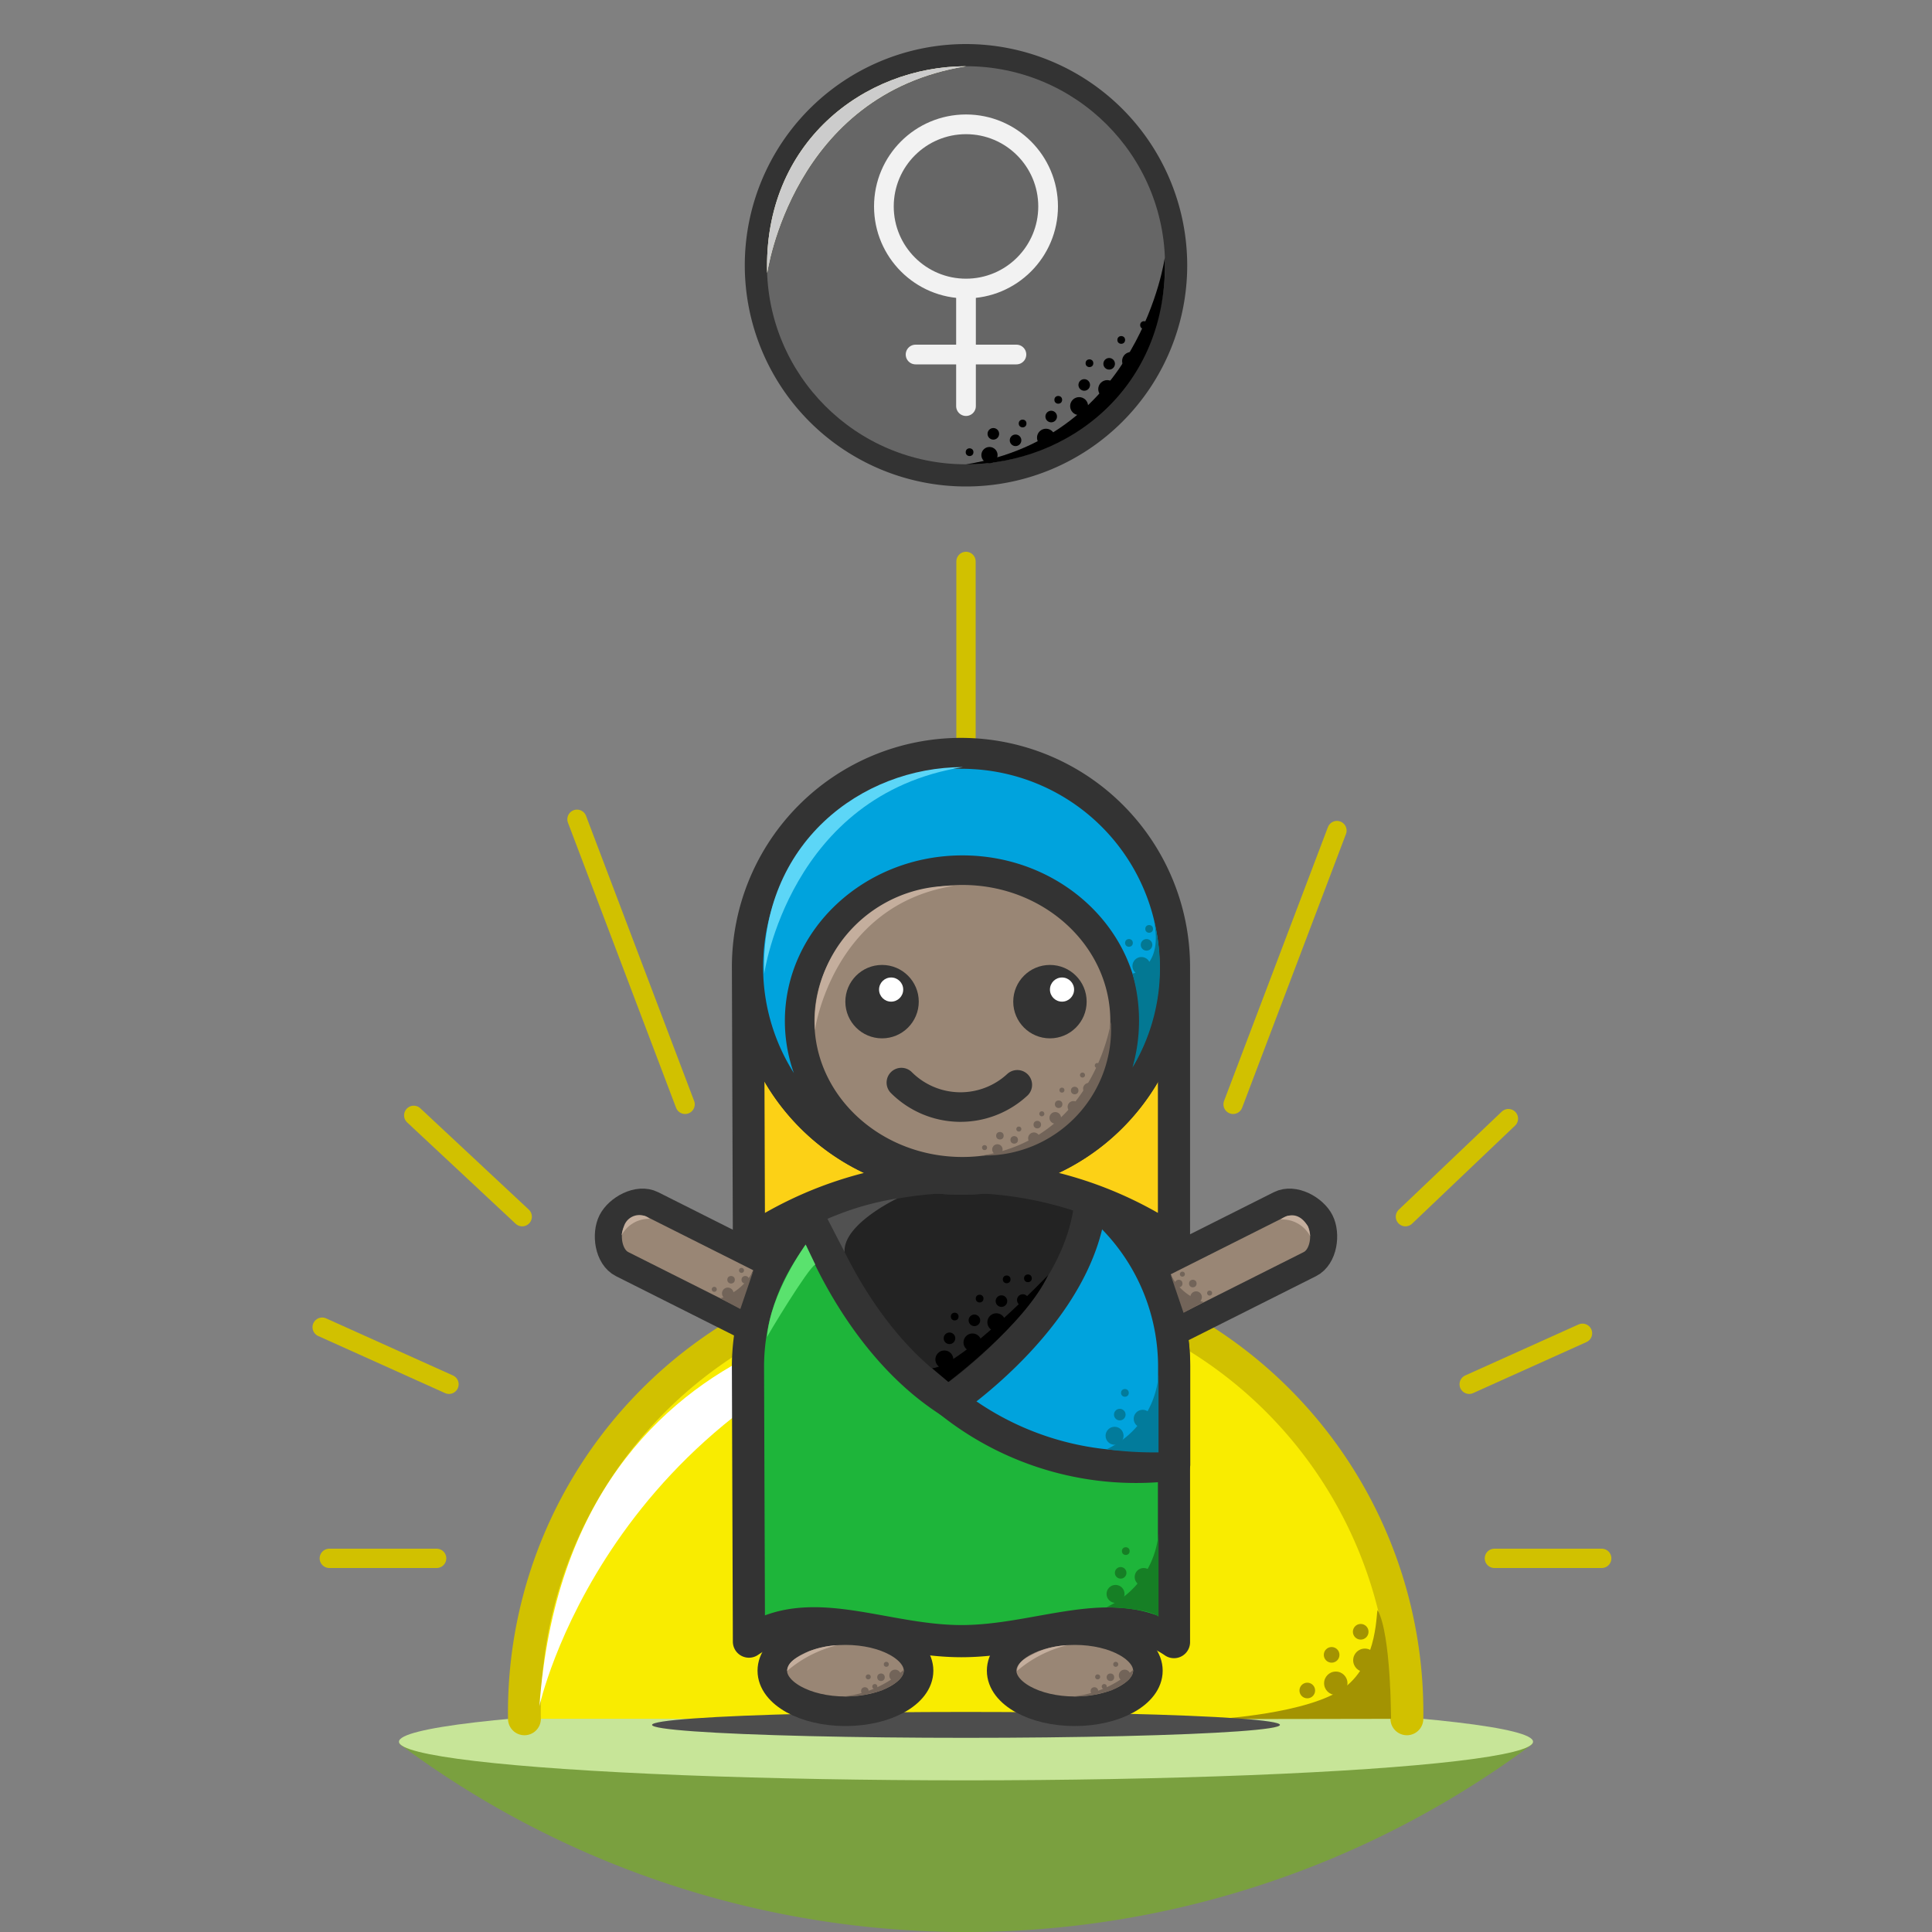 <svg xmlns="http://www.w3.org/2000/svg" viewBox="0 0 200 200" width="180" height="180" class="css-3xipzo css-cu5zgc0"><rect x="0" y="0" width="200" height="200" fill="#808080" stroke="none"/><title>Level One</title><g><path d="M158.7,180.5a98.1,98.1,0,0,1-117.4,0Z" fill="#7aa03f"></path><ellipse cx="100" cy="180.3" rx="58.7" ry="4" fill="#c7e598"></ellipse></g><g><path d="M145.64,177.93a45.68,45.68,0,1,0-91.35,0" fill="#f9ec00" stroke="#d1c100" stroke-linecap="round" stroke-linejoin="round" stroke-width="3.4"></path><path d="M99.22,135.19S59,133.75,55.84,176.62C55.84,176.62,62.71,145.07,99.22,135.19Z" fill="#fff"></path><g><path d="M144,177.93s0-8.7-1.37-11.22c-.21-.31.18,5.29-3.47,8s-13.28,3.25-13.28,3.25Z" fill="#a39302"></path><circle cx="138.28" cy="174.25" r="1.21" fill="#a39302"></circle><circle cx="137.85" cy="171.31" r="0.81" fill="#a39302"></circle><circle cx="141.29" cy="171.87" r="1.21" fill="#a39302"></circle><circle cx="140.86" cy="168.92" r="0.81" fill="#a39302"></circle><circle cx="135.33" cy="175" r="0.81" fill="#a39302"></circle></g><line x1="154.7" y1="161.32" x2="165.81" y2="161.32" fill="#f9ec00" stroke="#d1c100" stroke-linecap="round" stroke-linejoin="round" stroke-width="2"></line><line x1="34.09" y1="161.32" x2="45.2" y2="161.32" fill="#f9ec00" stroke="#d1c100" stroke-linecap="round" stroke-linejoin="round" stroke-width="2"></line><line x1="100" y1="110.1" x2="100" y2="58.12" fill="#f9ec00" stroke="#d1c100" stroke-linecap="round" stroke-linejoin="round" stroke-width="2"></line><line x1="127.65" y1="114.32" x2="138.4" y2="85.98" fill="#f9ec00" stroke="#d1c100" stroke-linecap="round" stroke-linejoin="round" stroke-width="2"></line><line x1="70.92" y1="114.32" x2="59.73" y2="84.81" fill="#f9ec00" stroke="#d1c100" stroke-linecap="round" stroke-linejoin="round" stroke-width="2"></line><line x1="152.09" y1="143.3" x2="163.82" y2="138.02" fill="#f9ec00" stroke="#d1c100" stroke-linecap="round" stroke-linejoin="round" stroke-width="2"></line><line x1="145.49" y1="125.95" x2="156.15" y2="115.8" fill="#f9ec00" stroke="#d1c100" stroke-linecap="round" stroke-linejoin="round" stroke-width="2"></line><line x1="54.06" y1="125.95" x2="42.83" y2="115.46" fill="#f9ec00" stroke="#d1c100" stroke-linecap="round" stroke-linejoin="round" stroke-width="2"></line><line x1="46.48" y1="143.3" x2="33.35" y2="137.39" fill="#f9ec00" stroke="#d1c100" stroke-linecap="round" stroke-linejoin="round" stroke-width="2"></line></g><ellipse cx="100" cy="178.56" rx="32.5" ry="1.34" fill="#4d4d4d"></ellipse><g><g><circle cx="100" cy="27.46" r="21.9" fill="#666"></circle><path d="M100,6.56a20.9,20.9,0,1,1-20.9,20.9A20.9,20.9,0,0,1,100,6.56m0-2a22.9,22.9,0,1,0,22.9,22.9A22.92,22.92,0,0,0,100,4.56Z" fill="#333"></path><circle cx="100" cy="27.46" r="20.9" fill="none" stroke="#333" stroke-linecap="round" stroke-linejoin="round" stroke-width="0.59"></circle></g><path d="M100,48.07c10.56,0,21-7.93,20.58-21.4C120.58,26.67,118,45.19,100,48.07Z"></path><circle cx="117.09" cy="37.37" r="0.93"></circle><circle cx="102.43" cy="47.11" r="0.84"></circle><circle cx="111.71" cy="42.04" r="0.93"></circle><circle cx="114.62" cy="40.28" r="0.93"></circle><circle cx="114.82" cy="37.66" r="0.6"></circle><circle cx="118.34" cy="35.35" r="0.6"></circle><circle cx="112.24" cy="39.85" r="0.6"></circle><circle cx="108.28" cy="45.31" r="0.93"></circle><circle cx="108.82" cy="43.12" r="0.6"></circle><circle cx="102.83" cy="44.91" r="0.6"></circle><circle cx="109.55" cy="41.39" r="0.4"></circle><circle cx="105.13" cy="45.58" r="0.6"></circle><circle cx="105.86" cy="43.84" r="0.4"></circle><circle cx="100.37" cy="46.81" r="0.4"></circle><circle cx="112.78" cy="37.6" r="0.4"></circle><circle cx="116.07" cy="35.19" r="0.4"></circle><circle cx="118.43" cy="33.65" r="0.4"></circle><path d="M100,6.86c-10.56,0-21,7.94-20.58,21.41C79.42,28.27,82,9.74,100,6.86Z" fill="#f9f5c7"></path><path d="M100,6.86c-10.56,0-21,7.94-20.58,21.41C79.42,28.27,82,9.74,100,6.86Z" fill="#ccc"></path></g><g><g><path d="M110.32,139.69h0c-.66-1.31-.37-3.69,1.09-4.43l21.08-10.59c1.46-.74,3.55.46,4.2,1.76h0c.66,1.31.37,3.69-1.09,4.43l-21.08,10.59C113.06,142.19,111,141,110.32,139.69Z" fill="#998675" stroke="#333" stroke-miterlimit="10" stroke-width="2.8"></path><path d="M89.68,139.69h0c.66-1.31.37-3.69-1.09-4.43L67.51,124.67c-1.46-.74-3.55.46-4.2,1.76h0c-.66,1.31-.37,3.69,1.09,4.43l21.08,10.59C86.94,142.19,89,141,89.68,139.69Z" fill="#998675" stroke="#333" stroke-miterlimit="10" stroke-width="2.8"></path><path d="M77.53,169.94c6.28-4.24,13.84-.05,22-.05s15.76-4.17,22,.1v-28.5a22.05,22.05,0,0,0-44.1,0Z" fill="#1eb53a" stroke="#333" stroke-linecap="round" stroke-linejoin="round" stroke-width="3.33"></path><path d="M84,125.8a22.06,22.06,0,0,1,37.55,15.69V151.6a30.88,30.88,0,0,1-23.26-6.53C87.27,136.23,84,125.8,84,125.8Z" fill="#00a3dd" stroke="#333" stroke-linecap="round" stroke-linejoin="round" stroke-width="3.33"></path><path d="M112.94,124A22.07,22.07,0,0,0,84,125.8s4.24,12.84,14.29,19.27c0,0,13.86-9.29,14.63-21.08" fill="#232323" stroke="#333" stroke-linecap="round" stroke-linejoin="round" stroke-width="3.33"></path><ellipse cx="111.26" cy="172.95" rx="7.57" ry="4.2" fill="#998675" stroke="#333" stroke-miterlimit="10" stroke-width="3.06"></ellipse><ellipse cx="87.52" cy="172.95" rx="7.57" ry="4.2" fill="#998675" stroke="#333" stroke-miterlimit="10" stroke-width="3.06"></ellipse><path d="M77.53,128.55a39.36,39.36,0,0,1,44,0V100.1a22,22,0,1,0-44.1,0Z" fill="#fcd116" stroke="#333" stroke-linecap="round" stroke-linejoin="round" stroke-width="3.33"></path><circle cx="99.52" cy="100.1" r="22.05" fill="#998675" stroke="#333" stroke-miterlimit="10" stroke-width="3.06"></circle><path d="M93.31,112.07a8.66,8.66,0,0,0,12,.23" fill="none" stroke="#333" stroke-linecap="round" stroke-linejoin="round" stroke-width="3.06"></path><circle cx="108.69" cy="103.69" r="3.8" fill="#333"></circle><circle cx="91.31" cy="103.69" r="3.8" fill="#333"></circle><circle cx="109.94" cy="102.44" r="1.25" fill="#fff"></circle><circle cx="92.25" cy="102.44" r="1.25" fill="#fff"></circle></g><path d="M100.79,78.09a22.05,22.05,0,1,0,20.74,23.29A22,22,0,0,0,100.79,78.09ZM99.63,121.3c-9.3,0-16.85-7-16.85-15.61s7.55-15.61,16.85-15.61,16.84,7,16.84,15.61S108.93,121.3,99.63,121.3Z" fill="#00a3dd" stroke="#333" stroke-miterlimit="10" stroke-width="3.06"></path></g><g><g><line x1="100" y1="30.37" x2="100" y2="42.04" fill="none" stroke="#f2f2f2" stroke-linecap="round" stroke-linejoin="round" stroke-width="2.04"></line><line x1="94.78" y1="36.7" x2="105.22" y2="36.7" fill="none" stroke="#f2f2f2" stroke-linecap="round" stroke-linejoin="round" stroke-width="2.04"></line></g><circle cx="100" cy="21.37" r="8.5" fill="none" stroke="#f2f2f2" stroke-miterlimit="10" stroke-width="2.04"></circle></g><path d="M99.69,79.41c-10.55,0-21,7.93-20.58,21.4C79.11,100.81,81.71,82.28,99.69,79.41Z" fill="#5cd6f7"></path><circle cx="118.16" cy="100" r="0.93" fill="#037893"></circle><g><path d="M117.23,100.79s3.29-.56,2.2-5.61a20,20,0,0,1-2.2,15.34A17.67,17.67,0,0,0,117.23,100.79Z" fill="#037893"></path><circle cx="118.69" cy="97.81" r="0.6" fill="#037893"></circle><circle cx="118.96" cy="96.16" r="0.4" fill="#037893"></circle><circle cx="116.87" cy="97.61" r="0.4" fill="#037893"></circle></g><path d="M85.66,126.17a30,30,0,0,1,7.23-2.11s-5.63,2.66-5.46,5.55Z" fill="#515151"></path><path d="M108.5,132s-9.06,9.42-12,9.64l1.67,1.42S106.12,137.11,108.5,132Z"></path><circle cx="97.76" cy="140.73" r="0.93"></circle><circle cx="100.67" cy="138.97" r="0.93"></circle><circle cx="98.29" cy="138.54" r="0.6"></circle><circle cx="98.83" cy="136.29" r="0.4"></circle><circle cx="103.14" cy="136.88" r="0.93"></circle><circle cx="103.67" cy="134.69" r="0.6"></circle><circle cx="104.21" cy="132.44" r="0.4"></circle><circle cx="105.88" cy="134.58" r="0.6"></circle><circle cx="106.41" cy="132.33" r="0.4"></circle><circle cx="100.87" cy="136.68" r="0.6"></circle><circle cx="101.41" cy="134.43" r="0.4"></circle><path d="M84.4,130.91l-1-2.08s-3.67,5.07-4,9.6C79.33,138.43,83.7,131.18,84.4,130.91Z" fill="#5ae26e"></path><g><path d="M119.93,158.73v8.64s-.53-.8-5.38-1A9.31,9.31,0,0,0,119.93,158.73Z" fill="#167f25"></path><circle cx="115.48" cy="165" r="0.93" fill="#167f25"></circle><circle cx="118.39" cy="163.25" r="0.93" fill="#167f25"></circle><circle cx="116.01" cy="162.82" r="0.6" fill="#167f25"></circle><circle cx="116.54" cy="160.57" r="0.4" fill="#167f25"></circle></g><g><path d="M119.93,142.35v8a37.35,37.35,0,0,1-5.38-.32A9.31,9.31,0,0,0,119.93,142.35Z" fill="#027b9b"></path><circle cx="115.38" cy="148.63" r="0.93" fill="#027b9b"></circle><circle cx="118.29" cy="146.87" r="0.93" fill="#027b9b"></circle><circle cx="115.92" cy="146.44" r="0.6" fill="#027b9b"></circle><circle cx="116.45" cy="144.19" r="0.4" fill="#027b9b"></circle></g><path d="M98.7,91.71a14.12,14.12,0,0,0-14.34,14.91S86.17,93.71,98.7,91.71Z" fill="#c4ae9d"></path><g><path d="M101.68,119.62A13.09,13.09,0,0,0,115,105.79S113.3,117.76,101.68,119.62Z" fill="#726459"></path><circle cx="112.72" cy="112.7" r="0.6" fill="#726459"></circle><circle cx="103.25" cy="118.99" r="0.54" fill="#726459"></circle><circle cx="109.24" cy="115.72" r="0.6" fill="#726459"></circle><circle cx="111.12" cy="114.58" r="0.6" fill="#726459"></circle><circle cx="111.25" cy="112.89" r="0.39" fill="#726459"></circle><circle cx="109.59" cy="114.31" r="0.39" fill="#726459"></circle><circle cx="107.03" cy="117.83" r="0.6" fill="#726459"></circle><circle cx="107.38" cy="116.42" r="0.39" fill="#726459"></circle><circle cx="103.51" cy="117.57" r="0.39" fill="#726459"></circle><circle cx="107.85" cy="115.3" r="0.26" fill="#726459"></circle><circle cx="104.99" cy="118" r="0.39" fill="#726459"></circle><circle cx="105.47" cy="116.88" r="0.26" fill="#726459"></circle><circle cx="101.92" cy="118.8" r="0.26" fill="#726459"></circle><circle cx="109.93" cy="112.85" r="0.26" fill="#726459"></circle><circle cx="112.06" cy="111.29" r="0.26" fill="#726459"></circle><circle cx="113.59" cy="110.3" r="0.26" fill="#726459"></circle></g><path d="M86.68,170.31a9.27,9.27,0,0,0-3,.66c-1.12.56-2.16,1-2.19,2A12.53,12.53,0,0,1,86.68,170.31Z" fill="#c4ae9d"></path><path d="M110.49,170.31a9.18,9.18,0,0,0-3,.66c-1.13.56-2.17,1-2.2,2A12.53,12.53,0,0,1,110.49,170.31Z" fill="#c4ae9d"></path><g><path d="M87.35,175.62a13.06,13.06,0,0,0,4-.65c1.2-.6,2.18-1.11,2.21-2.11A11.11,11.11,0,0,1,87.35,175.62Z" fill="#726459"></path><circle cx="92.66" cy="173.44" r="0.6" fill="#726459"></circle><circle cx="91.2" cy="173.63" r="0.39" fill="#726459"></circle><circle cx="89.53" cy="175.05" r="0.39" fill="#726459"></circle><circle cx="89.88" cy="173.59" r="0.26" fill="#726459"></circle><circle cx="90.56" cy="174.59" r="0.26" fill="#726459"></circle><circle cx="91.75" cy="172.29" r="0.26" fill="#726459"></circle></g><g><path d="M111.1,175.62a13.06,13.06,0,0,0,4-.65c1.2-.6,2.18-1.11,2.21-2.11A11.06,11.06,0,0,1,111.1,175.62Z" fill="#726459"></path><circle cx="116.42" cy="173.44" r="0.6" fill="#726459"></circle><circle cx="114.95" cy="173.63" r="0.39" fill="#726459"></circle><circle cx="113.29" cy="175.05" r="0.39" fill="#726459"></circle><circle cx="113.63" cy="173.59" r="0.26" fill="#726459"></circle><circle cx="114.31" cy="174.59" r="0.26" fill="#726459"></circle><circle cx="115.5" cy="172.29" r="0.26" fill="#726459"></circle></g><path d="M67.26,126.17a1.68,1.68,0,0,0-2.63.66,6.21,6.21,0,0,0-.29,1.06A3.22,3.22,0,0,1,67.26,126.17Z" fill="#c4ae9d"></path><g><path d="M74.56,134.4A5.75,5.75,0,0,0,78,131.51l-1.36,4Z" fill="#726459"></path><circle cx="75.34" cy="133.89" r="0.6" fill="#726459"></circle><circle cx="77.15" cy="132.48" r="0.39" fill="#726459"></circle><circle cx="75.68" cy="132.48" r="0.39" fill="#726459"></circle><circle cx="73.94" cy="133.47" r="0.26" fill="#726459"></circle><circle cx="76.76" cy="131.51" r="0.26" fill="#726459"></circle></g><path d="M132.57,126.24s1.6-1.35,2.84.73a6,6,0,0,1,.22,1A3.28,3.28,0,0,0,132.57,126.24Z" fill="#c4ae9d"></path><g><path d="M124.61,134.79a5.72,5.72,0,0,1-3.45-2.89l1.36,4Z" fill="#726459"></path><circle cx="123.82" cy="134.28" r="0.6" fill="#726459"></circle><circle cx="122.02" cy="132.87" r="0.39" fill="#726459"></circle><circle cx="123.48" cy="132.87" r="0.39" fill="#726459"></circle><circle cx="125.22" cy="133.86" r="0.26" fill="#726459"></circle><circle cx="122.4" cy="131.9" r="0.26" fill="#726459"></circle></g></svg>